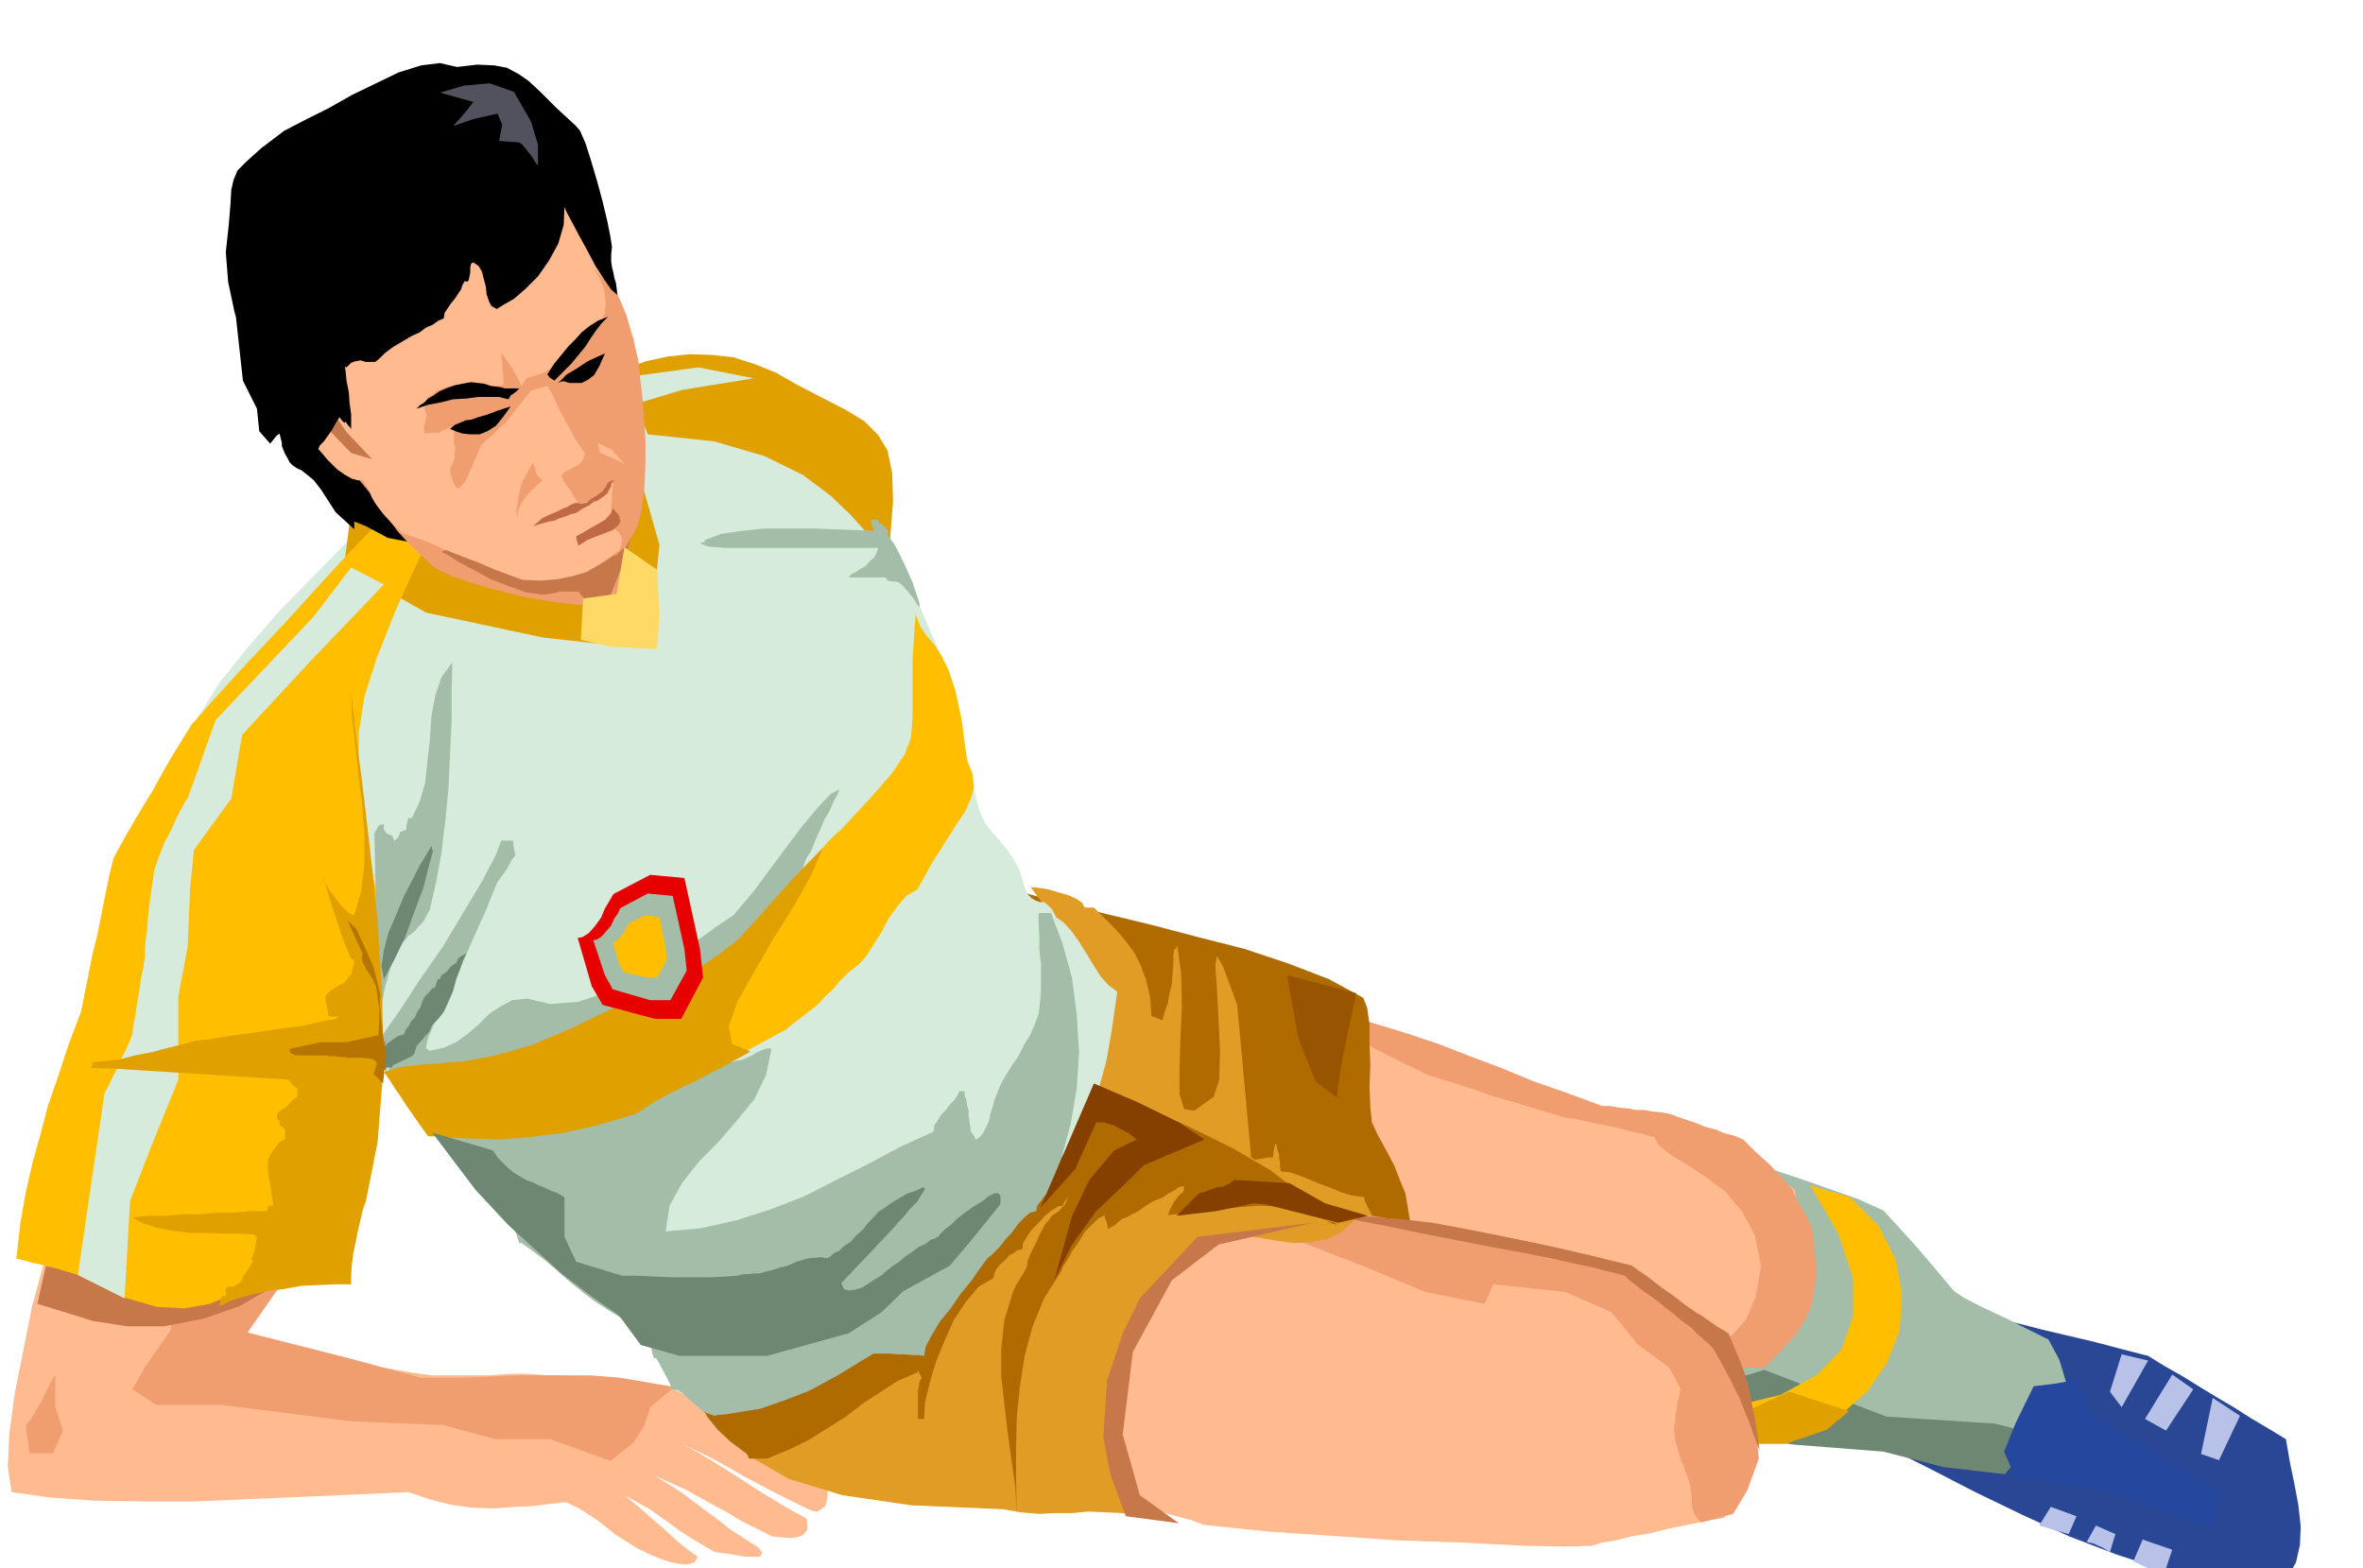 <svg xmlns="http://www.w3.org/2000/svg" width="490.455" height="325.545" fill-rule="evenodd" stroke-linecap="round" preserveAspectRatio="none" viewBox="0 0 3035 2015"><style>.pen1{stroke:none}.brush2{fill:#a3bda8}.brush3{fill:#6e8773}.brush4{fill:#ffbf00}.brush5{fill:#e0a100}.brush6{fill:#ffba8f}.brush7{fill:#f09e70}.brush8{fill:#b06b00}.brush9{fill:#e09c24}.brush10{fill:#c7784a}.brush11{fill:#d6ebdb}.brush12{fill:#000}.brush13{fill:#bf6945}.brush16{fill:#854000}</style><path d="m2486 1675 33 8 35 8 33 8 35 9 34 8 34 8 34 9 35 9 21 13 23 13 21 13 23 14 22 13 22 14 22 13 23 14 5 29 6 29 5 27 3 27-1 24-5 22-11 20-17 18-72-11-67-16-64-21-60-23-61-28-60-29-62-32-64-32 9-23 9-22 9-22 10-22 9-23 9-22 10-23 10-21z" class="pen1" style="fill:#294794"/><path d="m2150 1455 33 13 33 13 34 12 34 12 33 11 34 12 34 12 34 15 40 44 25 29 15 18 11 13 12 8 21 11 34 16 54 27 14 26 9 30 1 30-6 29-15 23-23 18-33 8-40-2-88-16-70-8-58-7-50-6-49-13-50-20-58-34-70-48 4-13 12-31 16-45 20-51 19-51 17-44 12-31 5-10z" class="pen1 brush2"/><path d="m2266 1760 157 60 139 9 56 14-43 51-78-9-78-20-115-9-65-9-32-69 59-18z" class="pen1 brush3"/><path d="m2159 1811 70-5 58-14 46-25 32-33 15-43v-49l-19-57-36-62 6 1 6 3 6 1 7 3 6 1 7 2 6 2 7 2 37 37 22 44 8 44-3 46-16 41-25 37-34 30-40 21-10 1-9 2-10 2-9 3-9-2-9-1-9-1-9-1-12-4-12-4-12-4-11-3-12-4-11-4-11-4-11-3z" class="pen1 brush4"/><path d="m2298 1788 77 25-29 24-53 18h-42l-37-29 84-38z" class="pen1 brush5"/><path d="m1532 1246 71 19 69 25 67 26 68 28 66 26 68 25 68 21 72 15 18 2 22 5 24 6 28 10 29 12 33 16 34 20 37 27 2 60 2 53-2 44-11 35-24 24-38 13-58 1-81-11-94-31-94-31-93-31-93-30-94-31-94-30-93-30-93-30 20-31 23-32 24-34 24-33 24-35 24-33 22-32 23-28z" class="pen1 brush6"/><path d="m1734 1332 11 5 12 6 12 6 12 6 12 6 12 6 13 6 13 7 22 7 22 7 22 7 22 8 22 6 23 7 23 7 24 7 14 2 14 3 14 3 15 3 14 3 14 4 14 3 15 4 5 10 15 12 21 13 25 16 25 19 22 26 16 30 8 40-7 39-12 29-18 20-21 13-25 5-26 2-28-3-26-5 12 3 13 4 13 3 14 4 12 3 13 4 13 4 14 5h63l22-22 18-20 12-19 9-19 4-22 2-21-2-25-3-27-2-7-3-7-4-7-3-6-5-8-4-7-3-7-2-5-8-9-6-7-8-8-6-7-9-8-9-8-9-9-8-8-12-5-12-3-12-5-12-3-12-5-12-4-12-4-11-4-11-2-11-1-11-2h-10l-11-2-11-1-11-2h-10l-46-17-43-15-41-17-40-15-41-16-42-14-43-13-46-11 4 6 5 8 4 7 5 8z" class="pen1 brush7"/><path d="m1319 1148 47 13 54 13 58 14 61 16 59 15 57 19 52 20 44 24 5 13 3 21v25l1 28-1 27 1 26 2 20 7 15 12 22 10 19 7 18 7 17 3 17 3 19 2 22 1 26-88-1-79-10-72-18-64-24-59-32-53-34-48-39-45-38 5-8 6-7 6-8 6-7 6-8 6-7 6-7 6-6-4-23-4-26-5-29-4-30-5-31-5-29-4-26-3-21z" class="pen1 brush8"/><path d="m1354 1181-30-41h4l9 1 11 2 13 4 11 3 11 5 7 5 3 6h12l14 14 14 14 12 14 12 16 8 16 7 19 5 21 2 26h2l5 2 3 1 4 2 3-11 4-11 2-12 3-12 1-13 1-12v-12l1-8 3-2 1-4 5 36 1 43-2 42-1 40v31l6 19 13 2 25-18 7-22 1-36-2-42-2-39-2-30 2-12 8 14 18 49 18 196 5 3 5-1 7-1 5-1h6l1-9 2-9 1 1 1 3 1 5 2 6v5l1 5v5l1 6 11 1 12 4 13 5 14 6 14 5 14 6 14 4 15 2 1 5 5 10 6 12 8 13 7 11 7 11 5 6 2 3-44-3-45-7-47-12-46-13-47-16-43-15-42-16-37-14-5-3-7-2-9-3-8-3-10-3-8-3-8-2h-4l-3-6-5-6-7-5-3-1v-39l1-36v-37l1-35-1-36-2-36-4-38-6-38z" class="pen1 brush9"/><path d="m77 1556-11 29-11 43-14 51-11 56-11 55-7 52-2 43 5 32 50 7 57 4 62 1h68l68-3 70-3 68-3 67-3 26 9 27 7 28 4 28 1 26-2 25-1 22-3 20-2 17 8 14 9 12 8 11 9 10 8 13 8 14 9 19 9 12 5 12 4 10 2 10 1 6-1 5-2 3-4 1-3-14-10-12-10-11-10-11-10-12-10-11-10-12-10-11-9 15 8 16 9 13 9 14 10 12 9 14 9 15 9 17 10 22 3 17 3h19l3-5-5-7-19-12-17-11-15-12-15-11-16-12-16-12-17-11-18-11 20 9 20 9 18 10 18 10 17 9 18 11 18 9 22 11 12 1 11 1 8-1 7-2 4-4 3-4v-7l-1-7-22-12-20-12-20-12-18-12-19-12-19-12-20-12-20-11 21 10 20 10 18 10 19 11 17 9 19 10 20 10 24 12 7 3 7 1 5-3 5-4 2-7 1-7v-7l-1-6-23-19-22-17-24-15-23-15-26-15-26-14-28-16-30-15-19-2-20-2-20-2-20-2-21-3-20-2-20-2h-17l-26-2h-19l-16 1-13 1h-74l-23-3-29-5-34-6-35-6-36-8-34-8-30-7-23-6 6-15 10-16 12-18 13-17 12-19 12-17 10-17 8-13-34-11-38-8-43-8-44-5-45-4-42-1-39 2-32 5z" class="pen1 brush6"/><path d="m234 1602-15 107-33 48-16 28 31 20h84l166 21 119 5 66 18h71l77 28 30-24 14-22 7-23 31-26-70-12-38-3h-91l-71 3h-56l-92-25-130-33 64-92-148-18z" class="pen1 brush7"/><path d="m48 1675 71 22 44 7h48l51-10 46-16 48-28 10-30-298-34-20 89z" class="pen1 brush10"/><path d="m33 1831 5 36h30l13-29-10-30v-41l-2 2-4 8-6 11-6 13-7 11-6 11-5 6-2 2z" class="pen1 brush7"/><path d="m1707 1577 68 6 61 9 52 11 48 13 41 11 38 11 34 8 33 5 18 12 16 12 15 9 15 10 14 9 15 9 16 11 20 14 12 31 10 28 6 25 4 23-1 22-4 25-10 27-13 32-24 4-23 5-25 5-24 6-24 4-20 5-18 3-12 4-30 1-57-1-77-4-86-3-87-6-76-5-58-6-28-3-16-6-19-5-22-6-22-5-21-6-17-4-12-3h-4l-23-69-5-72 12-71 29-62 45-51 62-32 78-10 96 20z" class="pen1 brush6"/><path d="m1615 1574 137 53 79 33 76 15 11-25 93 10 59 26 33 41 41 30 15 28-1 3-2 9-2 6v7l-2 7v9l-2 8 1 10 1 9 3 9 2 7 2 7 2 4 1 2 1 3 1 4 3 7 2 6 2 7 1 8 1 9v7l1 6 2 5 3 5 4 5 2 2 41-11 18-30 15-41-5-51-15-56-21-40-45-18-26-31-48-33-29-15-81-13-119-31-95-22-101-15-166 22 107 3z" class="pen1 brush7"/><path d="m1727 1565 48 9 48 10 46 9 46 9 44 8 43 9 42 9 43 11 6 6 8 6 7 6 9 6 7 5 8 6 7 6 8 6 6 5 7 6 7 5 7 6 6 6 7 6 7 6 7 7 8 15 9 16 8 16 8 16 6 15 7 17 6 17 7 19-3-23-3-19-4-19-3-17-5-18-6-17-8-19-8-19-8-5-7-4-7-5-6-4-7-5-7-4-7-5-6-4-9-7-9-7-9-6-8-6-9-7-8-6-9-6-8-6-53-13-52-12-53-11-50-10-48-9-44-5-38-3-31 2z" class="pen1 brush10"/><path d="m843 1648 25 72 26 60 30 50 39 41 50 29 69 21 89 13 117 5 23 4 23 2 21-1h22l21-2 22 1 22 1 25 6-18-29-14-37-9-46 1-50 11-53 27-53 43-51 63-45 21 1 24 3 23 4 23 3 21-1 22-4 19-10 19-17-41-22-40-20-41-19-40-19-41-20-40-19-41-20-39-20-36 3-35 4-35 2-34 3-36 2-35 3-35 3-34 5-14 9-34 26-50 35-55 42-56 40-47 35-32 23-9 7z" class="pen1 brush9"/><path d="M962 1874h23l27-11 25-12 24-15 24-15 22-17 23-15 23-15 26-11v-3l2 5 3 5-3 5-1 7-1 6v35h8l1-21 6-25 8-27 11-27 12-27 16-24 16-19 19-11 1-6 3-6 5-6 6-5 5-6 6-3 5-4 6-1 1-8 5-8 6-9 9-9 8-9 9-7 8-5 6-1 2-5 5-6-4 9-8 9-9 6-4 6-4 4-4 7-4 8-4 9-4 8-4 8-3 8-1 7-4 8-5 8-5 8-4 9-11 36-4 36v36l4 36 4 35 5 36 5 35 2 35-1-42v-42l1-41 4-39 6-39 10-37 15-37 21-33 4-9 6-9 6-11 8-11 7-12 9-9 8-8 9-5v4l2 4 1 4 1 6 3-2 6-3 4-4 3-2 2-2 6-2 7-4 8-4 7-5 6-4 5-3 2-1 5-2 7-3 7-5 8-4 5-4 5-1 2 1-1 6-6 5-6 8-5 9-3 8 20-2 23-2 24-4 25-2 24-2 25 1 24 3 24 8 6 2 8 5 8 4 8 2-3-1v-2l-10-2-9-4-10-5-6-4-16-27-34-26-48-28-53-26-55-25-49-22-37-18-17-12-2 20-3 23-6 25-6 26-10 23-11 22-13 16-15 11-4 9-3 7-3 5-3 4-4 2-5 3-7 2-9 4-25 43-36 37-45 30-50 25-55 18-55 12-54 7-49 3-6 12-1 15 2 14 6 16 9 15 13 16 16 15 20 15 2 2 2 5z" class="pen1 brush8"/><path d="m484 656-44 46-42 43-41 42-38 44-37 46-32 51-29 58-22 67 54 40 47 35 41 31 37 32 31 34 30 40 28 48 28 61 25 36 27 36 28 34 30 35 30 33 34 33 33 32 37 31 11 9 12 9 12 9 12 9 11 9 12 9 11 9 12 9 34 35 34 22 34 10h38l41-11 49-18 57-24 68-29 16-21 17-19 17-20 17-19 16-20 18-19 16-20 18-19 26-36 22-30 17-27 15-26 10-29 9-33 7-40 7-49-11-8-10-11-9-14-9-15-10-16-10-14-10-11-9-6-6-11-5-5-5-4h-5l-6-2-5-3-5-5-4-9-6-21-8-15-9-13-9-11-10-11-9-12-7-16-5-18-12-56-12-50-13-47-14-43-19-44-21-44-25-44-30-46-37-49-31-40-28-31-27-24-28-18-30-12-35-7-41-3-46 23-45 24-46 23-46 24-47 23-45 24-46 24-45 26z" class="pen1 brush11"/><path d="m1042 1093-6 9-3 8-2 5v36l-15 18-18 25-18 28-17 31-16 31-10 30-4 27 6 24 6-2 7-1 7-3 7-3 6-4 7-3 6-2h6l-7 34-15 31-22 27-24 28-25 25-22 28-16 29-5 33 45-4 45-10 44-14 44-17 41-21 42-21 41-22 42-19 1-8 4-6 5-8 6-6 5-7 6-6 4-6 2-5h7v5l2 6 1 6 2 7v6l1 8 1 6 1 8 4 5 2 5 4-2 5-5 4-8 4-8 2-10 3-9 2-8 2-5 5-13 7-13 8-13 9-13 7-14 8-13 6-14 5-13 2-17 1-16v-32l-2-18v-16l-1-16v-15h16l15 40 12 44 6 47 3 48-3 46-8 47-12 44-16 42-5 5-5 7-5 6-1 7-8 2-7 6-8 8-8 11-9 10-8 10-8 8-7 6-9 12-11 16-14 17-13 19-14 17-10 17-8 15-2 12-7-1h-8l-10-1h-10l-11-1h-19l-5 3-41 25-37 20-34 13-29 10-25 4-18 3-12 1-3 1-9-3-6-3-7-6-6-5-7-6-6-6-7-4-7-1-1-3-2-5-3-6-3-6-4-7-3-6-3-5-1-2h-3l-2-6-2-9-3-9-1-5-8-5-9-7-9-7-7-3-18-11-17-11-17-13-15-12-16-14-15-13-16-12-15-11h-3l-4-12-7-13-12-14-13-14-15-15-13-14-11-12-7-9-9-14-9-12-9-14-9-12-9-14-9-12-9-14-8-12h-3l-8-11-7-10-4-6-4-5-4-6-3-5 11-18 21-30 26-40 30-43 27-45 24-40 17-33 7-18h15l1 9 2 10-5 6-5 10-7 10-6 8-5 12-10 25-15 33-16 37-18 35-14 33-11 25-3 14 2 1 3 2 18-4 16-7 15-11 14-12 13-13 15-10 15-8 19-2 30 7 36-3 37-12 38-17 36-22 34-22 30-22 24-16 10-12 17-20 19-26 21-28 21-28 20-24 17-18 13-7-2 1-2 6-5 9-5 12-7 12-6 14-6 13-5 13z" class="pen1 brush2"/><path d="m442 727 105 60 150 32 99 11 45-5v-66l6-59-27-95-74-91-185 77-112 80-7 56z" class="pen1 brush5"/><path d="m246 931-13 21-13 21-12 21-12 22-13 21-13 22-12 21-12 22-6 24-5 25-5 25-5 25-6 24-5 25-5 25-5 25-16 42-13 40-13 37-10 38-10 36-9 39-7 40-5 45 9 2 10 3 10 2 10 3 10 2 10 3 10 3 10 3 56 28 45 13 36 2 33-6 31-13 36-15 42-14 54-10 15-37 12-31 9-29 6-27 3-28 3-30 1-34 2-39v-23l1-23 1-23 1-22v-24l1-22 1-24 1-22-15-85-10-64-5-52 1-44 7-45 16-50 25-63 37-81-7-6-6-4-8-4-7-3-9-4-7-4-7-5-5-4-31 32-31 33-30 33-30 33-31 33-31 33-30 33-30 34z" class="pen1 brush4"/><path d="m832 558 85 9 65 19 49 24 36 27 25 24 19 21 16 12 16 1 4-50-1-37-6-29-12-20-18-18-23-14-29-15-33-17-28-16-27-11-28-9-27-3-29-1-28 3-28 6-28 10 4 13 4 10 3 9 4 9 3 8 3 9 3 11 6 15z" class="pen1 brush5"/><path d="m1009 1323-63 34-32 7-8-17 12-35 26-48 35-57 39-60 39-58 5-6 6-6 6-6 6-5 40-43 26-30 16-24 8-21 2-25v-75l4-59 6 16 9 13 9 10 9 14 9 18 9 27 8 37 7 53 7 17 2 17-4 15-7 16-12 18-14 22-17 27-19 34-14 8-11 13-11 15-9 17-10 16-10 16-11 12-12 9-11 11-9 11-10 9-9 10-10 8-10 8-11 8-11 9z" class="pen1 brush4"/><path d="m1057 1089-14 33-22 40-27 43-25 43-22 39-11 32 4 22 24 10-20 11-18 10-16 8-15 8-17 8-18 9-20 11-23 15-51 15-45 10-42 5-36 3-32-1-26-1-21-2h-14l-8-11-7-10-7-10-7-10-7-11-7-10-7-11-7-10 21-6 24-3 28-2 33-3 37-7 46-13 52-22 62-30 53-23 42-20 31-21 26-20 22-24 23-26 28-31 36-37z" class="pen1 brush5"/><path d="m100 1638 34-232 1-3 4-7 5-11 6-11 6-14 6-12 5-11 3-8 1-10 3-14 2-16 3-16 2-16 3-13 1-9 1-3v-12l1-12 2-14 1-16 2-16 2-16 2-13 2-15 6-17 7-18 9-17 7-16 7-13 5-9 2-2 36-101 126-133 48-63 42 22-93 97-89 96-14 82-48 66-5 51-3 74-12 63v107l-36 89-26 67-7 125-60-30z" class="pen1 brush11"/><path d="m486 1303 3-11 3-11 2-11 3-10 3-12 3-10 3-10 5-8 3-6 6-6 5-6 7-5 6-7 6-6 4-8 4-7 8-35 7-38 5-42 4-41 2-44 2-42v-40l1-36-14 19-8 24-5 27-2 30-3 28-3 27-7 24-10 21h-4l-1 1-1 5-1 4v5l-8 3-2 6-5 5-2-3-1-3-7-3-4-5v-7l-6 1-3 5-3 5v7l5 226zm637-621-24-1-27-1-29-1h-61l-29 3-27 4-21 8v3h-6l2 2 8 3 10 1 13 1h196l-2 6-3 6-6 5-5 6-7 4-6 4-6 3-3 4h48l1 3 5 2h5l5 1 5 4 8 9 7 9 5 8 2 2v-5l-4-12-5-15-8-18-8-17-8-15-7-9v-7l-3-3-4-5-5-2-1-4-5-1-2 1h-2v4l1 3 3 7z" class="pen1 brush2"/><path d="m451 888 1 31 4 36 4 38 5 41 3 39v38l-4 34-9 31-6-2-5-5-7-7-6-8-7-9-5-8-4-8v-4l1 4 4 14 5 17 7 21 6 19 7 18 5 12 5 5-2 9-2 8-5 5-4 6-7 3-6 4-6 4-5 6v6l2 7 1 6 1 7h13l-4 3-17 3-25 6-32 4-33 5-30 4-24 4-18 2-19 5-20 5-19 5-21 4-19 5-18 2-17 2-1 5-2 2 31 1 32 2 31 2 33 2 31 2 32 2 32 2 33 2 1 2 3 4 3 3 4 2v11l-6 4-7 8-9 6-4 4v8h3v7l4 2 3 3v13l-7 3-6 8-6 9-3 6v14l1 8 2 9 1 7 1 8 1 6 1 7h-7v7h-22l-22 2h-22l-21 2h-22l-22 2h-22l-21 2 12 7 18 6 20 4 24 3h22l23 1h20l17 1 2 2 2 1-1 7-2 10-2 7-2 4 2 3-5 9-6 8-3 5v3l-5 4-6 4h-7l-3 2v10h-5l-2 6-1 7 17-8 21-6 21-5 24-3 22-4 23-1 21-1h20v-13l1-13 2-15 3-14 3-15 3-13 3-13 4-11 15-76 7-89-1-96-6-98-10-95-10-85-9-69-5-47z" class="pen1 brush5"/><path d="m496 1332-7 33v-5l2-4 1-6 1-3 4-6 7-5 7-5 8-2 2-6 4-5 3-6 5-5 3-7 4-6 2-6 2-5 2-3 5-5 4-5 4-2 3-10h3l2-5 6-4 5-6 3-3 5-3 2-5 5-4 6-3-4 8-4 12-5 13-4 15-6 14-6 13-8 10-7 7-4 9-8 9-8 9-3 10-3 3-25 12v3l-4-1h-2l-2 1v5l-3-5v-15l1-5v-6l1-6v-5l1-3zm-3-74 13-24 14-29 12-33 12-32 7-28 5-18-2-7-7 12-8 13-9 18-11 21-10 24-10 23-6 23-3 20 3 17z" class="pen1 brush3"/><path d="m303 407 9 82 18 36 3 29 14 16 8-10 4-3 3 12v4l4 10 3 5 3 6 4 4 6 4 5 2 5 4 5 4 6 5 7 9 3 4 18 28 24 22v-10l15 6 28 15 36 7-42-98-50-80-7-5-15-13-23-18-25-20-26-21-22-18-16-14-5-4z" class="pen1 brush12"/><path d="m460 615 14 17 11 15 9 12 9 13 8 11 12 13 15 15 21 19 19 9 28 10 32 9 36 9 35 6 33 4 28-1 23-4 2-7 2-6 2-8 3-8 2-11 2-13 1-17 1-20-4-35v-30l2-27 3-25 1-27 2-27v-30l-2-33-41 23-44 21-45 19-45 20-47 18-45 19-43 22-40 25z" class="pen1 brush7"/><path d="m567 709 8 4 14 9 19 10 22 12 23 9 23 8 20 3 17-2 6-2h24l7 9 8 9 6-4 7-3 6-3 7-3 18-45 11-39 4-35 1-31-3-31-2-29-3-29v-30l-8 23-8 23-8 23-7 23-9 23-7 23-8 23-7 23-7 7-6 9-6 7-5 9-14 4-19 1-23-3-23-3-25-5-22-2h-19l-12 5z" class="pen1 brush10"/><path d="m382 539 14 20 13 18 12 14 12 12 10 7 9 5 7 2h7l5 8 4 7 2 6 4 7 4 6 7 9 9 10 16 15 15 5 19 7 20 9 23 9 21 8 21 9 19 7 16 6 24 1 22-2 19-4 17-5 14-8 13-8 11-8 10-7 5-32 6-27 4-23 4-21 2-22 1-23v-26l-1-31-2-32-6-32-11-32-14-32-17-33-18-33-20-34-19-33-43-46-47-34-51-21-52-4-54 12-52 34-49 57-44 84-4 44 3 37 6 30 11 24 11 16 13 12 11 6 9 4v11l-1 5v6l-1 5-1 5v6l2 8z" class="pen1 brush6"/><path d="m585 496 6-2h18l9 1h8l9 1 8-1h8l-1 5-1 5-2 4 1 7v6l1 7v7l1 7-9 7-7 8-9 7-7 7-12 28-8 18-7 8-3 2-4-4-2-6-3-8-1-7 4-9 2-6v-7l1-5-2-7v-14l4-9-10 3-6 3-4 2-2 2h-11l-8 1-2-5 2-9 2-9-1-3-2-7 1-7 3-6 6-4 6-5 8-3 8-3h8z" class="pen1 brush7"/><path d="m639 501 8-8-3-40 15 22 11 21 6-10 28-9 8 16-30 9-32 40-1-2-1-5-2-6-1-7-2-8-2-6-2-5v-2z" class="pen1 brush7"/><path d="m578 551 6-5 7-3 7-3 8-1 8-3 11-3 13-5 18-6-10 14-9 11-11 7-10 4h-12l-10-1-9-3-7-3zm-43-26 15-5 16-3 16-4 17-1 15-2h27l12 3 3-5 3-2 4-3 4-4h-18l-9-2-9-1-9-3-8-1-9-1-6 1-15 3-11 4-9 4-7 5-7 4-5 5-6 4-4 4z" class="pen1 brush12"/><path d="m813 520 63-19 92-15-71-14-81 11-3 37z" class="pen1 brush11"/><path d="m695 481 8 14 7 13 5 11 6 12 5 10 7 12 7 13 11 16-1 6-2 4-3 3-3 3-5 2-5 3-6 3-5 5 2 5 3 5 3 4 3 4 2 3 2 4 3 5 4 6 9-2 8-1 5-3 6-3 3-5 3-4 4-6 6-5v10l-1 7v8l-1 7v12l1 6-7 4-3 4-2 2-1 2h-3l-2 1-5 1-6 4v1-2 3l6-4 7-3 7-2 9-2 9 7 4 8-1 8-3 8-6 5-6 4-6 2h-2l8-3 9-3 6-6 7-6 4-8 4-6 3-6 3-5 6-27 3-27 1-29v-28l-2-30-2-26-3-25-2-21-9-34-6-23-7-17-5-11-7-9-6-7-9-8-9-10 8 13 6 15 2 15-1 15-6 13-9 13-14 10-18 9-3 1-2 4-4 6-4 6-6 5-5 5-6 4-5 3z" class="pen1 brush7"/><path d="m743 701 11-7 12-5 11-4 10-4 7-6 3-5-2-8-8-9-2 6-8 9-7 4-9 5-10 6-11 6 1 6 2 6z" class="pen1 brush13"/><path d="m425 526 20 29 33 35-27-8-26-27v-29z" class="pen1 brush10"/><path d="m721 490-4 2 5-5 6-6 12-7 15-10 22-10-7 16-7 12-8 6-8 4h-16l-6-2h-4z" class="pen1 brush12"/><path d="m685 676 6-2 7-2 7-2 7-1 6-3 7-2 7-3 8-2 9-6 8-4 5-4 6-2 7-5 5-4 3-6 2-3v-4l5-4-6 1-3 2-2 3-1 3-2 2-2 3-4 3-4 3-7 4-5 5-7 1-7-1-6 2-5 3-7 3-6 3-7 3-7 3-6 3-4 4-4 3-3 3z" class="pen1 brush13"/><path d="m495 453-7 7-6 5h-12l-7-2-6 1-6 2-6 6-2-1 1 7 1 11 3 15 1 14 2 14v19l-5-6-2-3h-1v1h-1l-3-3-3-4-5 8-5 9-5 7-5 7-5 5-3 6-2 5 1 4-25-21-21-26-19-31-16-34-14-37-11-38-8-38-3-38 4-37 2-25 1-18 3-13 5-12 12-12 19-17 29-22 27-14 30-15 30-17 31-15 29-14 29-9 24-3 22 5 26-3 22 1 16 3 15 8 13 9 16 15 19 19 26 24 5 6 7 16 7 22 8 27 7 26 6 25 4 20 2 13-1 10v9l1 7 2 8 1 6 2 6 1 7 1 9-8-7-9-13-11-17-10-19-11-20-9-17-7-13-3-7-1 23-7 24-12 22-14 20-16 16-15 13-14 8-8 5-7-4-3-6-3-9-1-10-3-11-2-8-4-7-4-3-4-2-2 2-1 5v6l-1 5-1 5-2 2-3-1-3 5-2 6-4 6-4 6-5 6-4 6-4 6-1 7-7 3-7 5-9 4-8 6-11 5-10 6-12 7-11 8zm208 28 3 4 6 4 11-11 11-11 9-11 9-11 7-11 7-10 7-9 8-8-13 5-11 7-10 8-8 9-9 9-9 11-9 11-9 14z" class="pen1 brush12"/><path d="m660 118-31-11-33 3-31 9 43 12-11 14-15 17 26-9 31-7 6 14-4 21 26 2 4 3 4 5 4 5 4 5 5 8 3 4v-27l-9-30-22-38z" class="pen1" style="fill:#52525e"/><path d="m685 594 2 8 2 7 3 4 5 4-7 6-6 6-5 5-4 5-4 5-3 6-3 6v9l-2-9 2-9 1-9 2-9 2-9 5-9 5-9 5-8z" class="pen1 brush7"/><path d="m768 569 18 9 16 18-12-6-19-8-1-3-1-5-1-4v-1z" class="pen1 brush6"/><path d="m749 769-3 53 38 9 60 3 3-44-3-58-42-29-10 60-43 6z" class="pen1" style="fill:#ffd966"/><path d="M873 1742h112l105-29 42-27 28-27 60-33 27-32 38-47v-11l-3-3h-4l-7 3-9 7-13 8-11 8-9 7-8 8-7 5-5 5-3 3v2h-2l-3 2-6 2-6 5-9 4-8 6-9 6-8 7-8 5-6 5-4 3-4 4-5 3-5 3-6 4-9 6-10 3-7 1-5-1-2-1-3-6v-2l38-40 32-34 2-3 7-7 8-10 10-10 6-10 4-6-2-3-8 4-14 5-10 6-10 6-8 6-8 5-6 7-7 7-7 9-8 7-7 8-9 6-6 6-7 3-4 4-4 2v1l-2-1h-2l-5-1-5 1h-8l-8 2-10 3-11 5-12 3-9 3-9 2-6 2h-7l-7 1h-7l-8 2-14 1-20 1h-49l-25-1-21-1h-19l-59-18-15-32v-51l-2-1-3-2-6-3-6-2-8-4-8-3-8-4-8-3-9-5-8-5-8-7-6-6-6-6-3-5-3-4-78-23 56 74 42 45 68 62 42 32 32 22 28 38 50 14z" class="pen1 brush3"/><path d="m1686 1571-148 18-74 79-22 45-20 60-5 74 9 47 20 54 68 9-50-36-22-78 13-106 50-92 60-46 121-28z" class="pen1 brush10"/><path d="m1547 1464-78 33-23 23-38 36-31 43-23 46 23-83 22-46 32-38 29-14-10-8-10-5-9-5-7-2-7-2h-9l-27 60-45 50 69-160 56 24 53 26 33 22z" class="pen1 brush16"/><path d="m1653 1253 15 83 22 54 27 20 5-38 9-45 11-51-89-23z" class="pen1" style="fill:#995400"/><path d="m742 1205 18 62 14 24 67 18h34l28-53-4-37-20-91-44-4-46 24-2 2-4 7-6 10-5 12-8 11-8 9-8 5-6 1z" class="pen1" style="fill:#e60000"/><path d="m762 1208 15 45 10 18 48 14h26l21-38-3-28-15-68-32-3-34 18-2 2-2 5-5 7-4 9-6 7-6 7-6 4-5 1z" class="pen1 brush2"/><path d="m787 1211 8 27 6 11 30 7h13l12-22-1-17-8-39-19-2-21 11-2 4-5 9-7 8-6 3z" class="pen1 brush4"/><path d="m1656 1520-70-4h-1l-2 2-5 3-8 4h-6l-5 2-6 2-5 2-8 2-2 2-14 14-13 13 51-6 48-10 14 1 95 24 38-9-55-16-46-26z" class="pen1 brush16"/><path d="m2592 1906-18-41 15-37 23-47 25-3 30-5 20 46 167 99-12 45-143-49-69-11-2-1h-5l-6-1h-14l-6 1-4 1-1 3z" class="pen1" style="fill:#26479e"/><path d="m2619 1960 15-24 33 12-10 23-38-11zm60 23 13-23 25 11-7 23-2-1-3-2-5-3-5-2-6-3-5-1-4-1-1 2zm61 23 12-28 38 13-11 33-39-18zm-15-266-15 48 15 20 34-60-34-8zm65 26-35 57 27 15 35-53-27-19zm52 30-15 72 23 8 27-57-35-23z" class="pen1" style="fill:#b8c2e8"/><path d="m489 1280-9-37-6-14-16-35-12-12 20 44-1 1v4l1 6 4 7 4 7 5 7 2 6 2 3 4 28v17l-1 18-23 5-18 4h-33l-38 8h-1l-1 3 1 3 7 3h39l5 1h7l7 1h5l3 1h20l8 1 5 1 3 2 1 2 1 1-4 14 12 12 4-38-1-4-1-8-2-11-1-13-2-14-1-12v-9l1-3z" class="pen1" style="fill:#b57500"/></svg>
